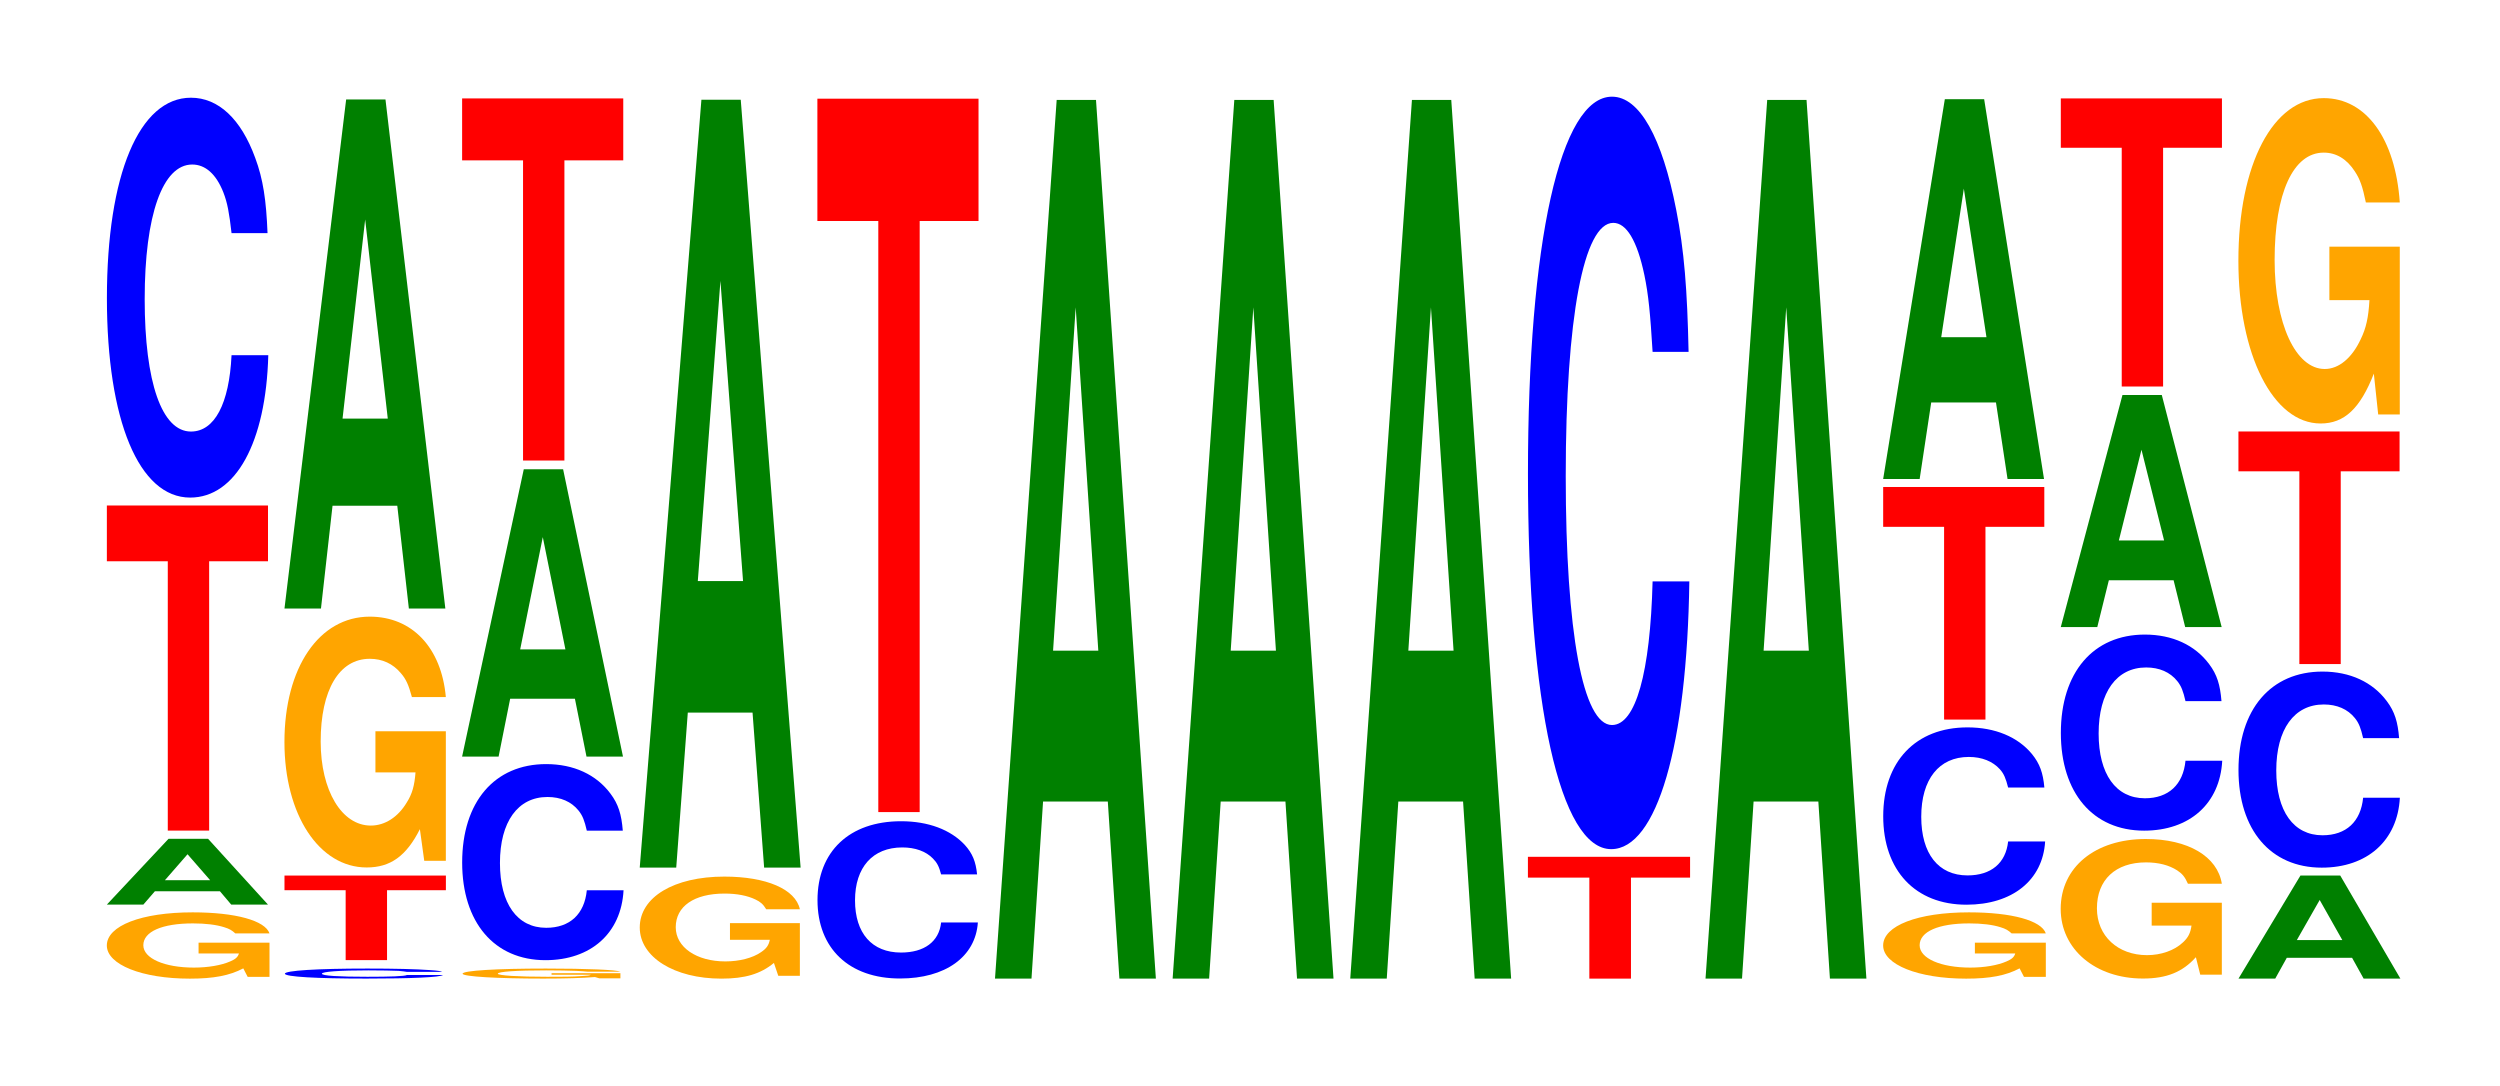 <?xml version="1.0" encoding="UTF-8"?>
<svg xmlns="http://www.w3.org/2000/svg" xmlns:xlink="http://www.w3.org/1999/xlink" width="152pt" height="66pt" viewBox="0 0 152 66" version="1.1">
<defs>
<g>
<symbol overflow="visible" id="glyph0-0">
<path style="stroke:none;" d="M 10.516 -2.062 L 6.203 -2.062 L 6.203 -1.406 L 8.656 -1.406 C 8.594 -1.188 8.453 -1.062 8.125 -0.922 C 7.594 -0.688 6.781 -0.547 5.922 -0.547 C 4.125 -0.547 2.844 -1.109 2.844 -1.906 C 2.844 -2.734 3.984 -3.234 5.859 -3.234 C 6.625 -3.234 7.281 -3.156 7.766 -3 C 8.078 -2.906 8.234 -2.812 8.438 -2.625 L 10.516 -2.625 C 10.25 -3.406 8.453 -3.906 5.844 -3.906 C 2.734 -3.906 0.625 -3.094 0.625 -1.891 C 0.625 -0.734 2.75 0.125 5.672 0.125 C 7.125 0.125 8.094 -0.062 8.922 -0.5 L 9.188 0.016 L 10.516 0.016 Z M 10.516 -2.062 "/>
</symbol>
<symbol overflow="visible" id="glyph1-0">
<path style="stroke:none;" d="M 7.25 -0.812 L 7.938 0 L 10.172 0 L 6.531 -4 L 4.125 -4 L 0.375 0 L 2.594 0 L 3.297 -0.812 Z M 6.656 -1.484 L 3.906 -1.484 L 5.281 -3.062 Z M 6.656 -1.484 "/>
</symbol>
<symbol overflow="visible" id="glyph2-0">
<path style="stroke:none;" d="M 6.453 -16.375 L 10.031 -16.375 L 10.031 -19.766 L 0.234 -19.766 L 0.234 -16.375 L 3.938 -16.375 L 3.938 0 L 6.453 0 Z M 6.453 -16.375 "/>
</symbol>
<symbol overflow="visible" id="glyph3-0">
<path style="stroke:none;" d="M 10.438 -15.344 C 10.359 -17.344 10.172 -18.625 9.688 -19.922 C 8.828 -22.281 7.453 -23.578 5.781 -23.578 C 2.641 -23.578 0.672 -18.906 0.672 -11.391 C 0.672 -3.953 2.625 0.734 5.734 0.734 C 8.5 0.734 10.344 -2.609 10.484 -7.922 L 8.25 -7.922 C 8.109 -4.969 7.219 -3.281 5.781 -3.281 C 4.016 -3.281 2.969 -6.266 2.969 -11.328 C 2.969 -16.453 4.062 -19.516 5.859 -19.516 C 6.656 -19.516 7.312 -18.938 7.75 -17.828 C 8 -17.188 8.109 -16.578 8.25 -15.344 Z M 10.438 -15.344 "/>
</symbol>
<symbol overflow="visible" id="glyph4-0">
<path style="stroke:none;" d="M 10.219 -0.391 C 10.141 -0.438 9.953 -0.469 9.484 -0.5 C 8.641 -0.562 7.297 -0.594 5.672 -0.594 C 2.578 -0.594 0.656 -0.469 0.656 -0.281 C 0.656 -0.094 2.562 0.016 5.609 0.016 C 8.312 0.016 10.125 -0.062 10.266 -0.203 L 8.078 -0.203 C 7.938 -0.125 7.062 -0.094 5.672 -0.094 C 3.922 -0.094 2.906 -0.156 2.906 -0.281 C 2.906 -0.406 3.969 -0.484 5.734 -0.484 C 6.516 -0.484 7.156 -0.469 7.578 -0.453 C 7.828 -0.438 7.938 -0.406 8.078 -0.391 Z M 10.219 -0.391 "/>
</symbol>
<symbol overflow="visible" id="glyph5-0">
<path style="stroke:none;" d="M 6.469 -4.25 L 10.047 -4.25 L 10.047 -5.141 L 0.234 -5.141 L 0.234 -4.25 L 3.953 -4.25 L 3.953 0 L 6.469 0 Z M 6.469 -4.25 "/>
</symbol>
<symbol overflow="visible" id="glyph6-0">
<path style="stroke:none;" d="M 10.422 -7.828 L 6.141 -7.828 L 6.141 -5.328 L 8.578 -5.328 C 8.516 -4.516 8.375 -4.016 8.047 -3.5 C 7.516 -2.609 6.719 -2.094 5.859 -2.094 C 4.094 -2.094 2.812 -4.219 2.812 -7.203 C 2.812 -10.344 3.938 -12.234 5.797 -12.234 C 6.562 -12.234 7.203 -11.938 7.688 -11.359 C 8 -11 8.156 -10.656 8.359 -9.906 L 10.422 -9.906 C 10.156 -12.906 8.375 -14.797 5.797 -14.797 C 2.719 -14.797 0.609 -11.703 0.609 -7.172 C 0.609 -2.75 2.719 0.453 5.609 0.453 C 7.047 0.453 8.016 -0.234 8.844 -1.875 L 9.109 0.047 L 10.422 0.047 Z M 10.422 -7.828 "/>
</symbol>
<symbol overflow="visible" id="glyph7-0">
<path style="stroke:none;" d="M 7.234 -6.25 L 7.938 0 L 10.156 0 L 6.516 -30.953 L 4.125 -30.953 L 0.375 0 L 2.594 0 L 3.297 -6.25 Z M 6.656 -11.547 L 3.906 -11.547 L 5.281 -23.656 Z M 6.656 -11.547 "/>
</symbol>
<symbol overflow="visible" id="glyph8-0">
<path style="stroke:none;" d="M 10.203 -0.312 L 6.016 -0.312 L 6.016 -0.219 L 8.406 -0.219 C 8.344 -0.172 8.203 -0.156 7.891 -0.141 C 7.359 -0.094 6.578 -0.094 5.75 -0.094 C 4 -0.094 2.75 -0.172 2.75 -0.281 C 2.75 -0.406 3.859 -0.484 5.688 -0.484 C 6.438 -0.484 7.062 -0.469 7.531 -0.453 C 7.844 -0.438 8 -0.422 8.188 -0.406 L 10.203 -0.406 C 9.953 -0.516 8.203 -0.594 5.672 -0.594 C 2.656 -0.594 0.609 -0.469 0.609 -0.281 C 0.609 -0.109 2.672 0.016 5.5 0.016 C 6.906 0.016 7.859 -0.016 8.656 -0.078 L 8.922 0 L 10.203 0 Z M 10.203 -0.312 "/>
</symbol>
<symbol overflow="visible" id="glyph9-0">
<path style="stroke:none;" d="M 10.438 -7.516 C 10.359 -8.5 10.172 -9.125 9.688 -9.766 C 8.828 -10.922 7.453 -11.562 5.781 -11.562 C 2.641 -11.562 0.672 -9.266 0.672 -5.578 C 0.672 -1.938 2.625 0.359 5.734 0.359 C 8.5 0.359 10.344 -1.281 10.484 -3.891 L 8.25 -3.891 C 8.109 -2.438 7.219 -1.609 5.781 -1.609 C 4.016 -1.609 2.969 -3.078 2.969 -5.547 C 2.969 -8.062 4.062 -9.562 5.859 -9.562 C 6.656 -9.562 7.312 -9.281 7.75 -8.734 C 8 -8.422 8.109 -8.125 8.25 -7.516 Z M 10.438 -7.516 "/>
</symbol>
<symbol overflow="visible" id="glyph10-0">
<path style="stroke:none;" d="M 7.234 -3.516 L 7.938 0 L 10.156 0 L 6.516 -17.469 L 4.125 -17.469 L 0.375 0 L 2.594 0 L 3.297 -3.516 Z M 6.656 -6.516 L 3.906 -6.516 L 5.281 -13.344 Z M 6.656 -6.516 "/>
</symbol>
<symbol overflow="visible" id="glyph11-0">
<path style="stroke:none;" d="M 6.453 -18.25 L 10.031 -18.25 L 10.031 -22.016 L 0.234 -22.016 L 0.234 -18.25 L 3.938 -18.25 L 3.938 0 L 6.453 0 Z M 6.453 -18.25 "/>
</symbol>
<symbol overflow="visible" id="glyph12-0">
<path style="stroke:none;" d="M 10.344 -3.188 L 6.094 -3.188 L 6.094 -2.172 L 8.516 -2.172 C 8.453 -1.844 8.312 -1.641 7.984 -1.422 C 7.469 -1.062 6.656 -0.859 5.812 -0.859 C 4.062 -0.859 2.797 -1.719 2.797 -2.938 C 2.797 -4.203 3.906 -4.984 5.766 -4.984 C 6.516 -4.984 7.156 -4.859 7.641 -4.625 C 7.938 -4.484 8.109 -4.344 8.297 -4.031 L 10.344 -4.031 C 10.078 -5.25 8.312 -6.016 5.75 -6.016 C 2.688 -6.016 0.609 -4.766 0.609 -2.922 C 0.609 -1.125 2.703 0.188 5.578 0.188 C 7 0.188 7.953 -0.094 8.766 -0.766 L 9.031 0.016 L 10.344 0.016 Z M 10.344 -3.188 "/>
</symbol>
<symbol overflow="visible" id="glyph13-0">
<path style="stroke:none;" d="M 7.234 -9.422 L 7.938 0 L 10.156 0 L 6.516 -46.688 L 4.125 -46.688 L 0.375 0 L 2.594 0 L 3.297 -9.422 Z M 6.656 -17.422 L 3.906 -17.422 L 5.281 -35.672 Z M 6.656 -17.422 "/>
</symbol>
<symbol overflow="visible" id="glyph14-0">
<path style="stroke:none;" d="M 10.375 -6.047 C 10.297 -6.828 10.094 -7.328 9.625 -7.844 C 8.766 -8.766 7.406 -9.281 5.75 -9.281 C 2.609 -9.281 0.672 -7.438 0.672 -4.484 C 0.672 -1.547 2.594 0.281 5.688 0.281 C 8.438 0.281 10.281 -1.031 10.422 -3.125 L 8.188 -3.125 C 8.062 -1.953 7.156 -1.297 5.75 -1.297 C 3.984 -1.297 2.953 -2.469 2.953 -4.469 C 2.953 -6.484 4.031 -7.688 5.828 -7.688 C 6.609 -7.688 7.266 -7.453 7.688 -7.016 C 7.938 -6.766 8.062 -6.531 8.188 -6.047 Z M 10.375 -6.047 "/>
</symbol>
<symbol overflow="visible" id="glyph15-0">
<path style="stroke:none;" d="M 6.453 -35.938 L 10.031 -35.938 L 10.031 -43.375 L 0.234 -43.375 L 0.234 -35.938 L 3.938 -35.938 L 3.938 0 L 6.453 0 Z M 6.453 -35.938 "/>
</symbol>
<symbol overflow="visible" id="glyph16-0">
<path style="stroke:none;" d="M 7.234 -10.766 L 7.938 0 L 10.156 0 L 6.516 -53.422 L 4.125 -53.422 L 0.375 0 L 2.594 0 L 3.297 -10.766 Z M 6.656 -19.938 L 3.906 -19.938 L 5.281 -40.812 Z M 6.656 -19.938 "/>
</symbol>
<symbol overflow="visible" id="glyph17-0">
<path style="stroke:none;" d="M 6.5 -6.141 L 10.094 -6.141 L 10.094 -7.406 L 0.234 -7.406 L 0.234 -6.141 L 3.969 -6.141 L 3.969 0 L 6.5 0 Z M 6.5 -6.141 "/>
</symbol>
<symbol overflow="visible" id="glyph18-0">
<path style="stroke:none;" d="M 10.438 -28.859 C 10.359 -32.625 10.172 -35.031 9.688 -37.484 C 8.828 -41.906 7.453 -44.375 5.781 -44.375 C 2.641 -44.375 0.672 -35.562 0.672 -21.438 C 0.672 -7.422 2.625 1.375 5.734 1.375 C 8.5 1.375 10.344 -4.906 10.484 -14.906 L 8.25 -14.906 C 8.109 -9.344 7.219 -6.172 5.781 -6.172 C 4.016 -6.172 2.969 -11.797 2.969 -21.312 C 2.969 -30.953 4.062 -36.703 5.859 -36.703 C 6.656 -36.703 7.312 -35.625 7.75 -33.531 C 8 -32.328 8.109 -31.188 8.25 -28.859 Z M 10.438 -28.859 "/>
</symbol>
<symbol overflow="visible" id="glyph19-0">
<path style="stroke:none;" d="M 10.469 -6.797 C 10.391 -7.688 10.188 -8.25 9.719 -8.828 C 8.859 -9.875 7.469 -10.453 5.797 -10.453 C 2.641 -10.453 0.672 -8.375 0.672 -5.047 C 0.672 -1.75 2.625 0.328 5.734 0.328 C 8.516 0.328 10.375 -1.156 10.516 -3.516 L 8.266 -3.516 C 8.125 -2.203 7.234 -1.453 5.797 -1.453 C 4.016 -1.453 2.984 -2.781 2.984 -5.016 C 2.984 -7.297 4.062 -8.656 5.875 -8.656 C 6.672 -8.656 7.328 -8.391 7.766 -7.906 C 8.016 -7.625 8.125 -7.344 8.266 -6.797 Z M 10.469 -6.797 "/>
</symbol>
<symbol overflow="visible" id="glyph20-0">
<path style="stroke:none;" d="M 6.453 -11.719 L 10.031 -11.719 L 10.031 -14.141 L 0.234 -14.141 L 0.234 -11.719 L 3.938 -11.719 L 3.938 0 L 6.453 0 Z M 6.453 -11.719 "/>
</symbol>
<symbol overflow="visible" id="glyph21-0">
<path style="stroke:none;" d="M 7.234 -4.656 L 7.938 0 L 10.156 0 L 6.516 -23.094 L 4.125 -23.094 L 0.375 0 L 2.594 0 L 3.297 -4.656 Z M 6.656 -8.625 L 3.906 -8.625 L 5.281 -17.656 Z M 6.656 -8.625 "/>
</symbol>
<symbol overflow="visible" id="glyph22-0">
<path style="stroke:none;" d="M 10.406 -4.359 L 6.141 -4.359 L 6.141 -2.969 L 8.562 -2.969 C 8.5 -2.516 8.359 -2.234 8.031 -1.938 C 7.516 -1.453 6.703 -1.172 5.859 -1.172 C 4.078 -1.172 2.812 -2.344 2.812 -4.016 C 2.812 -5.75 3.938 -6.812 5.797 -6.812 C 6.562 -6.812 7.203 -6.641 7.688 -6.328 C 8 -6.125 8.156 -5.938 8.344 -5.516 L 10.406 -5.516 C 10.141 -7.172 8.359 -8.234 5.781 -8.234 C 2.703 -8.234 0.609 -6.516 0.609 -3.984 C 0.609 -1.531 2.719 0.25 5.609 0.25 C 7.047 0.25 8.016 -0.141 8.828 -1.047 L 9.094 0.016 L 10.406 0.016 Z M 10.406 -4.359 "/>
</symbol>
<symbol overflow="visible" id="glyph23-0">
<path style="stroke:none;" d="M 7.234 -2.844 L 7.938 0 L 10.156 0 L 6.516 -14.109 L 4.125 -14.109 L 0.375 0 L 2.594 0 L 3.297 -2.844 Z M 6.656 -5.266 L 3.906 -5.266 L 5.281 -10.781 Z M 6.656 -5.266 "/>
</symbol>
<symbol overflow="visible" id="glyph24-0">
<path style="stroke:none;" d="M 6.453 -14.516 L 10.031 -14.516 L 10.031 -17.516 L 0.234 -17.516 L 0.234 -14.516 L 3.938 -14.516 L 3.938 0 L 6.453 0 Z M 6.453 -14.516 "/>
</symbol>
<symbol overflow="visible" id="glyph25-0">
<path style="stroke:none;" d="M 7.281 -1.266 L 7.984 0 L 10.219 0 L 6.562 -6.266 L 4.141 -6.266 L 0.375 0 L 2.609 0 L 3.312 -1.266 Z M 6.688 -2.344 L 3.922 -2.344 L 5.312 -4.781 Z M 6.688 -2.344 "/>
</symbol>
<symbol overflow="visible" id="glyph26-0">
<path style="stroke:none;" d="M 10.422 -10.156 L 6.141 -10.156 L 6.141 -6.906 L 8.578 -6.906 C 8.516 -5.844 8.375 -5.203 8.047 -4.531 C 7.516 -3.391 6.719 -2.719 5.859 -2.719 C 4.094 -2.719 2.812 -5.469 2.812 -9.344 C 2.812 -13.406 3.938 -15.875 5.797 -15.875 C 6.562 -15.875 7.203 -15.484 7.688 -14.734 C 8 -14.266 8.156 -13.828 8.359 -12.844 L 10.422 -12.844 C 10.156 -16.719 8.375 -19.188 5.797 -19.188 C 2.719 -19.188 0.609 -15.172 0.609 -9.297 C 0.609 -3.578 2.719 0.594 5.609 0.594 C 7.047 0.594 8.016 -0.312 8.844 -2.438 L 9.109 0.047 L 10.422 0.047 Z M 10.422 -10.156 "/>
</symbol>
</g>
</defs>
<g id="surface1">
<g style="fill:rgb(100%,64.647%,0%);fill-opacity:1;">
  <use xlink:href="#glyph0-0" x="5.87" y="59.377"/>
</g>
<g style="fill:rgb(0%,50.194%,0%);fill-opacity:1;">
  <use xlink:href="#glyph1-0" x="6.121" y="55"/>
</g>
<g style="fill:rgb(100%,0%,0%);fill-opacity:1;">
  <use xlink:href="#glyph2-0" x="6.263" y="50.5"/>
</g>
<g style="fill:rgb(0%,0%,100%);fill-opacity:1;">
  <use xlink:href="#glyph3-0" x="5.828" y="29.519"/>
</g>
<g style="fill:rgb(0%,0%,100%);fill-opacity:1;">
  <use xlink:href="#glyph4-0" x="16.666" y="59.482"/>
</g>
<g style="fill:rgb(100%,0%,0%);fill-opacity:1;">
  <use xlink:href="#glyph5-0" x="17.063" y="58.375"/>
</g>
<g style="fill:rgb(100%,64.647%,0%);fill-opacity:1;">
  <use xlink:href="#glyph6-0" x="16.685" y="52.289"/>
</g>
<g style="fill:rgb(0%,50.194%,0%);fill-opacity:1;">
  <use xlink:href="#glyph7-0" x="16.921" y="37"/>
</g>
<g style="fill:rgb(100%,64.647%,0%);fill-opacity:1;">
  <use xlink:href="#glyph8-0" x="27.518" y="59.482"/>
</g>
<g style="fill:rgb(0%,0%,100%);fill-opacity:1;">
  <use xlink:href="#glyph9-0" x="27.428" y="58.019"/>
</g>
<g style="fill:rgb(0%,50.194%,0%);fill-opacity:1;">
  <use xlink:href="#glyph10-0" x="27.721" y="46"/>
</g>
<g style="fill:rgb(100%,0%,0%);fill-opacity:1;">
  <use xlink:href="#glyph11-0" x="27.863" y="28"/>
</g>
<g style="fill:rgb(100%,64.647%,0%);fill-opacity:1;">
  <use xlink:href="#glyph12-0" x="38.288" y="59.313"/>
</g>
<g style="fill:rgb(0%,50.194%,0%);fill-opacity:1;">
  <use xlink:href="#glyph13-0" x="38.521" y="52.75"/>
</g>
<g style="fill:rgb(0%,0%,100%);fill-opacity:1;">
  <use xlink:href="#glyph14-0" x="49.032" y="59.212"/>
</g>
<g style="fill:rgb(100%,0%,0%);fill-opacity:1;">
  <use xlink:href="#glyph15-0" x="49.463" y="49.375"/>
</g>
<g style="fill:rgb(0%,50.194%,0%);fill-opacity:1;">
  <use xlink:href="#glyph16-0" x="60.121" y="59.5"/>
</g>
<g style="fill:rgb(0%,50.194%,0%);fill-opacity:1;">
  <use xlink:href="#glyph16-0" x="70.921" y="59.5"/>
</g>
<g style="fill:rgb(0%,50.194%,0%);fill-opacity:1;">
  <use xlink:href="#glyph16-0" x="81.721" y="59.5"/>
</g>
<g style="fill:rgb(100%,0%,0%);fill-opacity:1;">
  <use xlink:href="#glyph17-0" x="92.663" y="59.5"/>
</g>
<g style="fill:rgb(0%,0%,100%);fill-opacity:1;">
  <use xlink:href="#glyph18-0" x="92.228" y="50.253"/>
</g>
<g style="fill:rgb(0%,50.194%,0%);fill-opacity:1;">
  <use xlink:href="#glyph16-0" x="103.321" y="59.5"/>
</g>
<g style="fill:rgb(100%,64.647%,0%);fill-opacity:1;">
  <use xlink:href="#glyph0-0" x="113.87" y="59.377"/>
</g>
<g style="fill:rgb(0%,0%,100%);fill-opacity:1;">
  <use xlink:href="#glyph19-0" x="113.828" y="54.678"/>
</g>
<g style="fill:rgb(100%,0%,0%);fill-opacity:1;">
  <use xlink:href="#glyph20-0" x="114.263" y="43.75"/>
</g>
<g style="fill:rgb(0%,50.194%,0%);fill-opacity:1;">
  <use xlink:href="#glyph21-0" x="114.121" y="29.125"/>
</g>
<g style="fill:rgb(100%,64.647%,0%);fill-opacity:1;">
  <use xlink:href="#glyph22-0" x="124.681" y="59.245"/>
</g>
<g style="fill:rgb(0%,0%,100%);fill-opacity:1;">
  <use xlink:href="#glyph9-0" x="124.628" y="50.144"/>
</g>
<g style="fill:rgb(0%,50.194%,0%);fill-opacity:1;">
  <use xlink:href="#glyph23-0" x="124.921" y="38.125"/>
</g>
<g style="fill:rgb(100%,0%,0%);fill-opacity:1;">
  <use xlink:href="#glyph24-0" x="125.063" y="23.5"/>
</g>
<g style="fill:rgb(0%,50.194%,0%);fill-opacity:1;">
  <use xlink:href="#glyph25-0" x="135.725" y="59.5"/>
</g>
<g style="fill:rgb(0%,0%,100%);fill-opacity:1;">
  <use xlink:href="#glyph9-0" x="135.428" y="52.394"/>
</g>
<g style="fill:rgb(100%,0%,0%);fill-opacity:1;">
  <use xlink:href="#glyph20-0" x="135.863" y="40.375"/>
</g>
<g style="fill:rgb(100%,64.647%,0%);fill-opacity:1;">
  <use xlink:href="#glyph26-0" x="135.485" y="25.154"/>
</g>
</g>
</svg>
